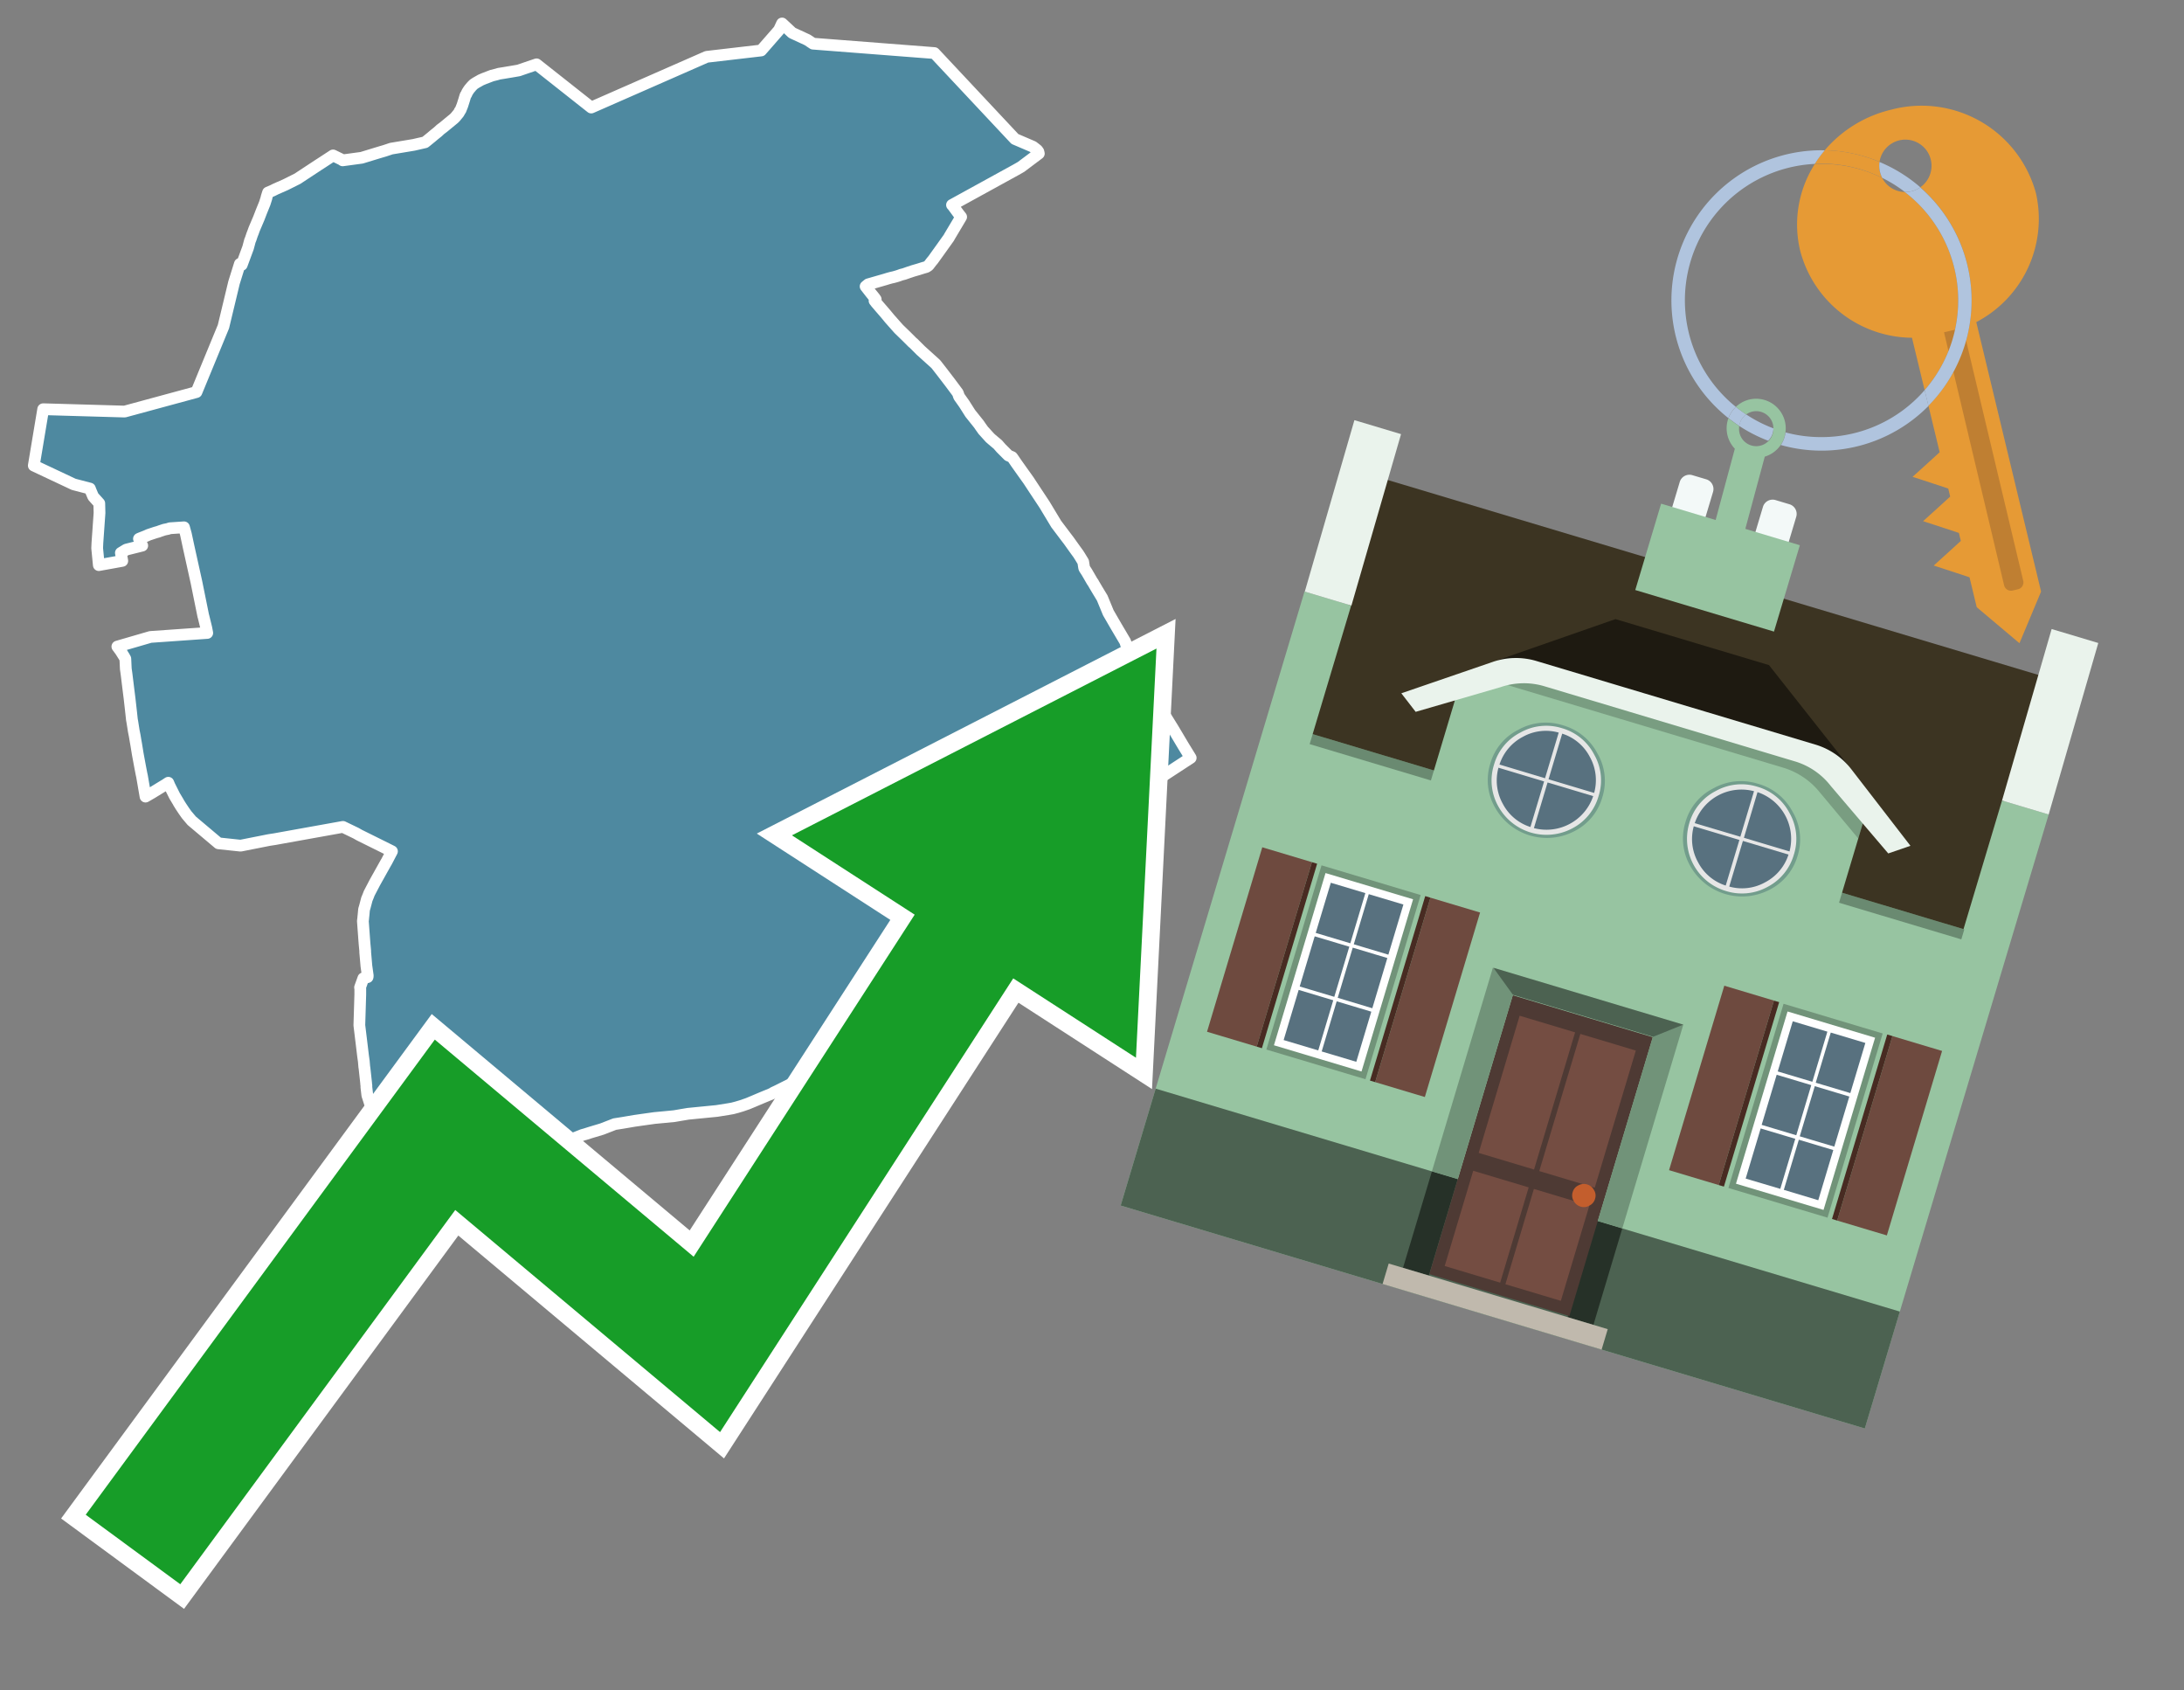 <svg id="Text" xmlns="http://www.w3.org/2000/svg" width="93.05" height="72" viewBox="0 0 93.05 72"><rect x="0" y="0" width="93.05" height="72" fill="#808080" stroke="none"/><polygon points="1.84,17.43 5.31,17.53 8.37,16.7 9.52,13.91 9.97,12.04 10.22,11.24 10.3,11.28 10.57,10.55 10.65,10.25 10.68,10.18 10.74,10 10.78,9.9 10.83,9.76 11.03,9.29 11.13,9.03 11.28,8.66 11.35,8.44 11.36,8.39 11.42,8.2 11.61,8.12 11.75,8.05 12.16,7.87 12.34,7.78 12.44,7.73 12.5,7.7 12.68,7.61 12.77,7.55 13.56,7.03 13.7,6.94 13.96,6.77 14.19,6.62 14.56,6.8 14.6,6.83 15.41,6.72 16.13,6.5 16.4,6.42 16.67,6.33 17.45,6.2 17.63,6.17 18.11,6.06 18.21,5.98 18.32,5.89 18.37,5.85 18.5,5.74 18.6,5.66 18.65,5.62 18.77,5.51 18.89,5.42 19.06,5.28 19.34,5.05 19.4,4.99 19.54,4.82 19.57,4.77 19.58,4.74 19.62,4.69 19.7,4.49 19.77,4.27 19.83,4.07 19.87,4.01 19.9,3.94 19.93,3.89 19.99,3.8 20.1,3.67 20.18,3.59 20.27,3.53 20.34,3.49 20.43,3.44 20.48,3.41 20.62,3.35 20.96,3.22 21.16,3.17 21.26,3.14 21.45,3.11 21.87,3.04 22.1,3 22.39,2.9 22.86,2.74 25.19,4.58 30.11,2.42 32.43,2.15 33.19,1.28 33.32,1 33.75,1.4 34.4,1.7 34.64,1.86 39.81,2.26 43.24,5.92 44.01,6.25 44.19,6.39 44.24,6.46 44.26,6.54 43.5,7.11 43.29,7.23 40.56,8.73 40.59,8.76 40.84,9.1 40.95,9.24 40.45,10.08 40.43,10.12 40.08,10.61 39.75,11.07 39.69,11.14 39.56,11.31 39.47,11.37 39.33,11.41 39.14,11.47 38.9,11.54 38.69,11.61 38.52,11.67 38.4,11.7 38.32,11.73 38.23,11.76 38.09,11.8 37.96,11.83 37.85,11.86 37.72,11.9 36.99,12.11 36.88,12.2 37.09,12.47 37.26,12.68 37.31,12.75 37.26,12.81 37.33,12.9 37.51,13.11 37.64,13.26 37.76,13.4 37.9,13.57 38.05,13.74 38.29,14.01 38.63,14.34 38.66,14.37 38.83,14.54 38.88,14.59 38.92,14.62 39.23,14.93 39.84,15.48 39.88,15.52 40.13,15.84 40.49,16.31 40.81,16.74 40.84,16.83 40.86,16.89 41.08,17.2 41.34,17.61 41.66,18.01 41.7,18.06 41.79,18.19 41.89,18.33 42.18,18.65 42.26,18.72 42.39,18.83 42.51,18.93 42.58,19.01 42.65,19.09 42.96,19.4 43.12,19.47 43.15,19.51 43.3,19.73 43.52,20.04 43.82,20.46 44.07,20.84 44.5,21.49 45,22.32 45.43,22.89 45.53,23.02 45.83,23.44 45.94,23.59 46.01,23.7 46.15,23.93 46.19,24.18 46.2,24.21 46.31,24.38 46.53,24.76 46.58,24.83 46.6,24.87 46.76,25.14 46.96,25.47 47.22,26.1 47.55,26.67 47.94,27.33 47.99,27.49 48.03,27.6 48.28,28.02 48.51,28.44 48.81,28.98 49.3,29.91 49.35,30.02 49.92,30.94 49.97,31.02 50.41,31.76 50.73,32.28 47.39,34.46 47.41,34.5 47.46,34.75 47.47,34.89 47.47,35.01 47.49,35.05 47.49,35.16 47.5,35.3 47.47,35.27 47.17,35.36 46.91,35.64 48.24,39.43 48.13,39.46 47.5,39.81 47.15,39.97 46.61,40.33 46.14,40.7 45.99,40.8 45.67,41.01 45.36,41.22 45.28,41.27 45.07,41.41 44.45,41.7 44.35,41.75 44.05,41.88 43.97,41.91 43.77,41.97 43.61,42.02 43.1,42.22 42.86,42.32 42.13,42.78 42.04,42.83 41.69,43.01 41.42,43.13 41.29,43.19 41.13,43.22 40.66,43.39 40.47,43.47 40.28,43.56 40.12,43.63 39.88,43.72 39.74,43.77 38.89,43.83 38.71,43.87 38.38,43.94 37.71,44.16 37.58,44.2 37.15,44.33 35.75,44.41 35.67,44.46 35.3,44.87 35.23,44.95 34.69,45.56 34.5,45.72 34.43,45.78 34.35,45.82 34.27,45.87 34.19,45.92 34.04,46 33.48,46.28 33.1,46.47 32.95,46.54 32.89,46.58 32.43,46.77 32.1,46.91 31.86,47.01 31.6,47.1 31.4,47.16 31.21,47.21 31.04,47.24 30.54,47.32 29.32,47.44 29.02,47.49 28.73,47.54 28.32,47.58 27.89,47.62 27.32,47.7 27.04,47.74 26.51,47.83 26.19,47.88 25.65,48.09 25.15,48.24 24.93,48.31 24.82,48.34 24.29,48.55 24.06,48.67 23.85,48.77 23.77,48.8 23.45,48.96 23.16,49.06 22.79,49.19 22.34,49.38 22.07,49.53 21.72,49.76 21.53,49.88 21.47,49.92 21.23,50.06 21.02,50.19 20.12,50.59 19.75,50.66 19.68,50.69 18.95,50.75 18.72,50.86 18.6,50.92 18.45,50.96 17.19,50.99 16.05,50.34 16.1,49.63 16.13,49.11 16.13,48.16 16.09,47.99 15.89,47.4 15.65,46.65 15.61,46.31 15.61,46.23 15.6,46.17 15.6,46.14 15.53,45.5 15.52,45.44 15.5,45.2 15.47,44.99 15.41,44.49 15.31,43.67 15.35,42.36 15.35,42.11 15.34,42.06 15.48,41.67 15.66,41.62 15.67,41.57 15.61,41.14 15.56,40.56 15.56,40.5 15.53,40.18 15.51,39.91 15.46,39.23 15.47,39.16 15.48,39.05 15.49,38.96 15.51,38.74 15.54,38.64 15.58,38.49 15.63,38.3 15.68,38.18 15.73,38.05 15.97,37.59 16.35,36.91 16.44,36.75 16.47,36.7 16.7,36.26 16.48,36.15 15.31,35.57 15.17,35.49 14.61,35.22 11.94,35.7 11.72,35.74 11.46,35.78 11.26,35.82 10.25,36.02 9.31,35.92 8.17,34.96 7.95,34.7 7.83,34.53 7.71,34.35 7.61,34.19 7.59,34.15 7.44,33.9 7.31,33.64 7.22,33.46 7.17,33.34 7.05,33.42 6.9,33.51 6.46,33.78 6.2,33.93 6.05,33.06 6.03,32.97 5.97,32.66 5.87,32.12 5.8,31.69 5.78,31.58 5.74,31.34 5.7,31.14 5.64,30.76 5.62,30.65 5.59,30.37 5.52,29.75 5.45,29.19 5.39,28.7 5.36,28.49 5.34,28.06 5.29,27.97 5.14,27.73 5,27.54 6.41,27.13 8.83,26.96 8.79,26.75 8.67,26.26 8.66,26.23 8.37,24.8 8.04,23.31 7.92,22.75 7.84,22.46 7.24,22.5 7.15,22.53 7,22.56 6.82,22.62 6.74,22.65 6.63,22.68 6.33,22.78 6.22,22.83 5.99,22.92 5.92,22.95 6.02,23.16 6.06,23.24 5.38,23.41 5.15,23.55 5.21,23.89 4.6,24 4.21,24.07 4.14,23.35 4.15,23.12 4.24,21.85 4.23,21.44 3.97,21.15 3.86,20.89 3.83,20.81 3.14,20.63 1.44,19.83 " fill="#4e89a0" stroke="#fff" stroke-linejoin="round" stroke-width="0.5"/><polygon points="49.272 27.624 33.741 35.58 38.97 38.959 29.553 53.529 18.525 44.281 3.652 64.518 7.681 67.479 19.396 51.538 30.678 60.999 43.169 41.673 48.398 45.053 49.272 27.624" fill="none" stroke="#fff" stroke-miterlimit="10" stroke-width="1.5"/><polygon points="49.272 27.624 33.741 35.58 38.97 38.959 29.553 53.529 18.525 44.281 3.652 64.518 7.681 67.479 19.396 51.538 30.678 60.999 43.169 41.673 48.398 45.053 49.272 27.624" fill="#179d28"/><path d="M80.19,7.577a1.16,1.16,0,0,1-.094-.251,1.114,1.114,0,0,1-.018-.429A6.367,6.367,0,0,0,77.743,6.4a5.269,5.269,0,0,0-.423.577c.1,0,.192-.007.288-.007A5.794,5.794,0,0,1,80.19,7.577Z" fill="#e69a35"/><path d="M77.608,6.4A6.394,6.394,0,0,0,73.64,17.81a1.26,1.26,0,0,1,.317-.48A5.821,5.821,0,0,1,77.32,6.981a5.269,5.269,0,0,1,.423-.577Z" fill="#b0c4de"/><path d="M84.2,13.72a4.962,4.962,0,0,0,2.545-5.48,5.047,5.047,0,0,0-6.179-3.566A5.322,5.322,0,0,0,77.743,6.4a6.367,6.367,0,0,1,2.335.493,1.114,1.114,0,1,1,1.736,1.084,6.392,6.392,0,0,1,.347,9.3l.479,1.985-.438.4-.716.648.92.3.6.2.082.341-.438.4-.716.648.92.3.605.2.082.341-.438.4-.716.649.92.3.605.2.307,1.274,1.821,1.534.921-2.2Z" fill="#e69a35"/><path d="M81.154,8.179a1.115,1.115,0,0,1-.964-.6,5.794,5.794,0,0,0-2.582-.6c-.1,0-.192,0-.288.007a4.783,4.783,0,0,0-.625,3.685,4.962,4.962,0,0,0,4.765,3.715L82,16.617a5.82,5.82,0,0,0-.846-8.438Z" fill="#e69a35"/><path d="M74.1,18.142a6.386,6.386,0,0,0,1.232.63.73.73,0,0,0,.224-.527h0a5.783,5.783,0,0,1-1.159-.593A.733.733,0,0,0,74.1,18.142Z" fill="#b0c4de"/><path d="M74.4,17.652q-.228-.152-.44-.322a1.26,1.26,0,0,0-.317.48c.148.117.3.228.46.332A.733.733,0,0,1,74.4,17.652Z" fill="#b0c4de"/><path d="M74.824,16.984a1.257,1.257,0,0,0-.867.346c.141.114.288.222.44.322a.731.731,0,0,1,1.159.593h0a.732.732,0,1,1-1.463,0,.7.7,0,0,1,.007-.1c-.158-.1-.312-.215-.46-.332a1.258,1.258,0,0,0,.273,1.3l-.979,3.635,1.275.341.98-3.639a1.266,1.266,0,0,0,.681-.5,1.249,1.249,0,0,0,.2-.538,1.328,1.328,0,0,0,.012-.168A1.262,1.262,0,0,0,74.824,16.984Z" fill="#97c4a1"/><path d="M85.974,25.1l-.226.053a.3.3,0,0,1-.362-.223l-2.56-10.777.81-.193L86.2,24.736A.3.3,0,0,1,85.974,25.1Z" fill="#bf7f32"/><path d="M80.1,7.326a1.16,1.16,0,0,0,.094.251,5.833,5.833,0,0,1,.964.6,1.137,1.137,0,0,0,.287-.031,1.108,1.108,0,0,0,.373-.167A6.371,6.371,0,0,0,80.078,6.9,1.114,1.114,0,0,0,80.1,7.326Z" fill="#b0c4de"/><path d="M77.608,18.618a5.836,5.836,0,0,1-1.534-.2,1.24,1.24,0,0,1-.2.537,6.4,6.4,0,0,0,6.291-1.666L82,16.617A5.807,5.807,0,0,1,77.608,18.618Z" fill="#b0c4de"/><path d="M81.814,7.981a1.108,1.108,0,0,1-.373.167,1.137,1.137,0,0,1-.287.031A5.82,5.82,0,0,1,82,16.617l.161.667a6.392,6.392,0,0,0-.347-9.3Z" fill="#b0c4de"/><polygon points="83.79 39.753 55.78 31.364 58.988 20.404 86.964 28.783 83.79 39.753 83.79 39.753" fill="#3c3422" fill-rule="evenodd"/><polygon points="81.705 53.32 87.284 34.692 85.297 34.097 83.656 39.575 55.926 31.269 57.567 25.791 55.579 25.196 47.746 51.348 79.451 60.844 81.705 53.32" fill="#97c4a1" fill-rule="evenodd"/><rect x="69.522" y="21.148" width="0.444" height="28.983" transform="translate(15.592 92.226) rotate(-73.326)" opacity="0.3"/><polygon points="87.284 34.692 85.297 34.097 87.411 26.793 89.398 27.388 87.284 34.692 87.284 34.692" fill="#eaf3ec" fill-rule="evenodd"/><polygon points="57.578 25.794 55.591 25.199 57.705 17.896 59.692 18.491 57.578 25.794 57.578 25.794" fill="#eaf3ec" fill-rule="evenodd"/><polygon points="79.451 60.844 80.943 55.865 49.238 46.369 47.747 51.348 79.451 60.844 79.451 60.844" fill="#4c6251" fill-rule="evenodd"/><path d="M71.566,20.528l-.522,1.743,1.418.425.523-1.744a.432.432,0,0,0-.289-.536l-.593-.177A.431.431,0,0,0,71.566,20.528Z" fill="#f3f9f8" fill-rule="evenodd"/><path d="M75.111,21.589l-.522,1.743,1.418.425.522-1.743a.43.43,0,0,0-.289-.536l-.593-.178A.43.43,0,0,0,75.111,21.589Z" fill="#f3f9f8" fill-rule="evenodd"/><polygon points="75.368 28.329 68.829 26.37 63.807 28.121 78.733 32.591 75.368 28.329" fill="#1e1a11"/><polygon points="78.248 32.422 64.442 28.287 62.236 28.998 60.064 36.247 77.453 41.455 79.651 34.116 78.248 32.422" fill="#97c4a1"/><path d="M77.74,32.516S65.088,28.725,65,28.7l-.938.43,11.892,3.562a3.175,3.175,0,0,1,1.532,1l1.685,2.02.327-1.09Z" fill-rule="evenodd" opacity="0.2"/><path d="M77.35,31.716,65.458,28.154a3.041,3.041,0,0,0-1.854.037l-3.9,1.339.611.79,3.626-1.054a3.045,3.045,0,0,1,1.855-.037l10.673,3.2A3.028,3.028,0,0,1,78,33.477l2.45,2.874.945-.325-2.518-3.26A3.036,3.036,0,0,0,77.35,31.716Z" fill="#eaf3ec"/><polygon points="76.683 23.223 70.773 21.453 69.671 25.132 75.581 26.902 76.683 23.223 76.683 23.223" fill="#97c4a1" fill-rule="evenodd"/><g id="Symbol_9_0_Layer2_0_MEMBER_8_MEMBER_21_MEMBER_0_FILL" data-name="Symbol 9 0 Layer2 0 MEMBER 8 MEMBER 21 MEMBER 0 FILL"><path d="M66.584,30.892a2.39,2.39,0,0,0-1.891.189,2.317,2.317,0,0,0-1.2,1.448A2.345,2.345,0,0,0,63.7,34.4a2.528,2.528,0,0,0,3.367,1.008,2.339,2.339,0,0,0,1.2-1.447,2.313,2.313,0,0,0-.208-1.87A2.394,2.394,0,0,0,66.584,30.892Z" fill="#729d8c"/></g><g id="Symbol_9_0_Layer2_0_MEMBER_8_MEMBER_21_MEMBER_1_FILL" data-name="Symbol 9 0 Layer2 0 MEMBER 8 MEMBER 21 MEMBER 1 FILL"><path d="M66.547,31.016a2.241,2.241,0,0,0-1.769.185,2.213,2.213,0,0,0-1.127,1.376,2.239,2.239,0,0,0,.185,1.768,2.341,2.341,0,0,0,3.145.942,2.234,2.234,0,0,0,1.126-1.376,2.207,2.207,0,0,0-.185-1.768A2.237,2.237,0,0,0,66.547,31.016Z" fill="#e6e6e6"/></g><g id="Symbol_9_0_Layer2_0_MEMBER_8_MEMBER_21_MEMBER_2_MEMBER_0_FILL" data-name="Symbol 9 0 Layer2 0 MEMBER 8 MEMBER 21 MEMBER 2 MEMBER 0 FILL"><path d="M65.787,33.284,63.843,32.7a2.036,2.036,0,0,0,.186,1.539,2.015,2.015,0,0,0,1.175.986Z" fill="#58717f"/></g><g id="Symbol_9_0_Layer2_0_MEMBER_8_MEMBER_21_MEMBER_2_MEMBER_1_FILL" data-name="Symbol 9 0 Layer2 0 MEMBER 8 MEMBER 21 MEMBER 2 MEMBER 1 FILL"><path d="M65.827,33.148l.582-1.944a2.01,2.01,0,0,0-1.523.178,2.037,2.037,0,0,0-1,1.183Z" fill="#58717f"/></g><g id="Symbol_9_0_Layer2_0_MEMBER_8_MEMBER_21_MEMBER_2_MEMBER_2_FILL" data-name="Symbol 9 0 Layer2 0 MEMBER 8 MEMBER 21 MEMBER 2 MEMBER 2 FILL"><path d="M67.878,33.91l-1.943-.582-.582,1.944a2.1,2.1,0,0,0,2.525-1.362Z" fill="#58717f"/></g><g id="Symbol_9_0_Layer2_0_MEMBER_8_MEMBER_21_MEMBER_2_MEMBER_3_FILL" data-name="Symbol 9 0 Layer2 0 MEMBER 8 MEMBER 21 MEMBER 2 MEMBER 3 FILL"><path d="M66.558,31.249l-.582,1.943,1.943.582a2.031,2.031,0,0,0-.186-1.539A2.009,2.009,0,0,0,66.558,31.249Z" fill="#58717f"/></g><g id="Symbol_9_0_Layer2_0_MEMBER_8_MEMBER_21_MEMBER_0_FILL-2" data-name="Symbol 9 0 Layer2 0 MEMBER 8 MEMBER 21 MEMBER 0 FILL"><path d="M74.9,33.384a2.4,2.4,0,0,0-1.891.189,2.316,2.316,0,0,0-1.2,1.448,2.341,2.341,0,0,0,.209,1.87A2.527,2.527,0,0,0,75.387,37.9a2.345,2.345,0,0,0,1.2-1.447,2.314,2.314,0,0,0-.209-1.87A2.389,2.389,0,0,0,74.9,33.384Z" fill="#729d8c"/></g><g id="Symbol_9_0_Layer2_0_MEMBER_8_MEMBER_21_MEMBER_1_FILL-2" data-name="Symbol 9 0 Layer2 0 MEMBER 8 MEMBER 21 MEMBER 1 FILL"><path d="M74.867,33.508a2.239,2.239,0,0,0-1.768.185,2.21,2.21,0,0,0-1.127,1.376,2.316,2.316,0,0,0,1.564,2.883,2.261,2.261,0,0,0,1.765-.173A2.237,2.237,0,0,0,76.428,36.4a2.209,2.209,0,0,0-.185-1.769A2.239,2.239,0,0,0,74.867,33.508Z" fill="#e6e6e6"/></g><g id="Symbol_9_0_Layer2_0_MEMBER_8_MEMBER_21_MEMBER_2_MEMBER_0_FILL-2" data-name="Symbol 9 0 Layer2 0 MEMBER 8 MEMBER 21 MEMBER 2 MEMBER 0 FILL"><path d="M74.107,35.776l-1.943-.582a2.031,2.031,0,0,0,.186,1.539,2.009,2.009,0,0,0,1.175.986Z" fill="#58717f"/></g><g id="Symbol_9_0_Layer2_0_MEMBER_8_MEMBER_21_MEMBER_2_MEMBER_1_FILL-2" data-name="Symbol 9 0 Layer2 0 MEMBER 8 MEMBER 21 MEMBER 2 MEMBER 1 FILL"><path d="M74.148,35.64,74.73,33.7a2.1,2.1,0,0,0-2.525,1.362Z" fill="#58717f"/></g><g id="Symbol_9_0_Layer2_0_MEMBER_8_MEMBER_21_MEMBER_2_MEMBER_2_FILL-2" data-name="Symbol 9 0 Layer2 0 MEMBER 8 MEMBER 21 MEMBER 2 MEMBER 2 FILL"><path d="M76.2,36.4l-1.943-.582-.582,1.944a2.015,2.015,0,0,0,1.523-.178A2.036,2.036,0,0,0,76.2,36.4Z" fill="#58717f"/></g><g id="Symbol_9_0_Layer2_0_MEMBER_8_MEMBER_21_MEMBER_2_MEMBER_3_FILL-2" data-name="Symbol 9 0 Layer2 0 MEMBER 8 MEMBER 21 MEMBER 2 MEMBER 3 FILL"><path d="M74.879,33.741,74.3,35.684l1.943.582a2.1,2.1,0,0,0-1.361-2.525Z" fill="#58717f"/></g><polygon points="51.426 43.946 53.542 44.58 55.896 36.723 53.78 36.089 51.426 43.946 51.426 43.946" fill="#6e4a3f" fill-rule="evenodd"/><polygon points="53.542 44.58 53.764 44.647 56.117 36.789 55.896 36.723 53.542 44.58 53.542 44.58" fill="#482b22" fill-rule="evenodd"/><polygon points="60.706 46.726 58.59 46.092 60.943 38.235 63.059 38.868 60.706 46.726 60.706 46.726" fill="#6e4a3f" fill-rule="evenodd"/><polygon points="58.59 46.092 58.368 46.026 60.722 38.168 60.943 38.235 58.59 46.092 58.59 46.092" fill="#482b22" fill-rule="evenodd"/><rect x="53.146" y="39.209" width="8.19" height="4.408" transform="translate(1.145 84.365) rotate(-73.326)" fill="#719379"/><polygon points="60.205 38.304 56.474 37.187 54.277 44.522 58.008 45.639 60.205 38.304 60.205 38.304" fill="#fff" fill-rule="evenodd"/><path d="M59.792,38.527l-.64,2.136-1.474-.442.639-2.135,1.475.441Zm-1.621-.485-.64,2.136-1.474-.442L56.7,37.6l1.474.442Zm-2.158,1.84,1.475.441-.64,2.136-1.474-.441.639-2.136Zm-.683,2.282,1.474.441-.639,2.136L54.69,44.3l.64-2.135Zm.981,2.621.639-2.136,1.475.442-.64,2.135-1.474-.441Zm2.158-1.84L56.994,42.5l.64-2.136,1.474.442-.639,2.136Z" fill="#58717f" fill-rule="evenodd"/><polygon points="80.39 52.621 78.274 51.988 80.628 44.13 82.743 44.764 80.39 52.621 80.39 52.621" fill="#6e4a3f" fill-rule="evenodd"/><polygon points="78.274 51.988 78.053 51.921 80.406 44.064 80.628 44.13 78.274 51.988 78.274 51.988" fill="#482b22" fill-rule="evenodd"/><polygon points="71.111 49.842 73.227 50.476 75.58 42.619 73.464 41.985 71.111 49.842 71.111 49.842" fill="#6e4a3f" fill-rule="evenodd"/><polygon points="73.227 50.476 73.448 50.542 75.802 42.685 75.58 42.619 73.227 50.476 73.227 50.476" fill="#482b22" fill-rule="evenodd"/><rect x="72.83" y="45.105" width="8.19" height="4.408" transform="translate(9.534 107.426) rotate(-73.326)" fill="#719379"/><polygon points="76.159 43.083 79.889 44.2 77.692 51.535 73.962 50.418 76.159 43.083 76.159 43.083" fill="#fff" fill-rule="evenodd"/><path d="M76.381,43.5l1.475.442-.64,2.135-1.475-.441.64-2.136ZM78,43.981l1.474.442-.64,2.136-1.474-.442L78,43.981Zm.791,2.724-.64,2.135L76.679,48.4l.64-2.136,1.474.442Zm-.684,2.282-.639,2.135L76,50.68l.64-2.135,1.474.442Zm-2.26,1.65L74.375,50.2l.639-2.135,1.475.441-.64,2.136Zm-.791-2.724.64-2.135,1.474.441-.639,2.136-1.475-.442Z" fill="#58717f" fill-rule="evenodd"/><polygon points="67.888 56.431 69.118 52.323 68.019 51.994 66.789 56.102 67.888 56.431 67.888 56.431" fill="#263128" fill-rule="evenodd"/><polygon points="60.877 54.331 62.108 50.223 61.007 49.894 59.776 54.002 60.877 54.331 60.877 54.331" fill="#263128" fill-rule="evenodd"/><g id="Symbol_9_0_Layer2_0_MEMBER_8_MEMBER_12_MEMBER_0_FILL" data-name="Symbol 9 0 Layer2 0 MEMBER 8 MEMBER 12 MEMBER 0 FILL"><path d="M70.418,44.178l-5.965-1.786L60.9,54.27l5.964,1.786Z" fill="#4e3a34"/></g><g id="Symbol_9_0_Layer2_0_MEMBER_8_MEMBER_12_MEMBER_1_MEMBER_0_FILL" data-name="Symbol 9 0 Layer2 0 MEMBER 8 MEMBER 12 MEMBER 1 MEMBER 0 FILL"><path d="M65.358,49.815l1.75-5.843-2.363-.708L63,49.107Z" fill="#744d42"/></g><g id="Symbol_9_0_Layer2_0_MEMBER_8_MEMBER_12_MEMBER_1_MEMBER_1_FILL" data-name="Symbol 9 0 Layer2 0 MEMBER 8 MEMBER 12 MEMBER 1 MEMBER 1 FILL"><path d="M67.331,44.039l-1.75,5.842,2.364.708,1.75-5.842Z" fill="#744d42"/></g><g id="Symbol_9_0_Layer2_0_MEMBER_8_MEMBER_12_MEMBER_2_MEMBER_0_FILL" data-name="Symbol 9 0 Layer2 0 MEMBER 8 MEMBER 12 MEMBER 2 MEMBER 0 FILL"><path d="M63.915,54.633l1.215-4.058-2.363-.707-1.215,4.057Z" fill="#744d42"/></g><g id="Symbol_9_0_Layer2_0_MEMBER_8_MEMBER_12_MEMBER_2_MEMBER_1_FILL" data-name="Symbol 9 0 Layer2 0 MEMBER 8 MEMBER 12 MEMBER 2 MEMBER 1 FILL"><path d="M66.5,55.407l1.215-4.057-2.363-.708L64.138,54.7Z" fill="#744d42"/></g><g id="Symbol_9_0_Layer2_0_MEMBER_8_MEMBER_13_FILL" data-name="Symbol 9 0 Layer2 0 MEMBER 8 MEMBER 13 FILL"><path d="M67.959,51.058a.439.439,0,0,0-.045-.367.487.487,0,0,0-.669-.2.445.445,0,0,0-.239.282.457.457,0,0,0,.041.378.481.481,0,0,0,.293.242.459.459,0,0,0,.377-.042A.453.453,0,0,0,67.959,51.058Z" fill="#c35e2d"/></g><g id="Symbol_9_0_Layer2_0_MEMBER_8_MEMBER_14_FILL" data-name="Symbol 9 0 Layer2 0 MEMBER 8 MEMBER 14 FILL"><path d="M64.557,42.047l-.951-.833-2.6,8.68,1.1.329Z" fill="#719379"/></g><g id="Symbol_9_0_Layer2_0_MEMBER_8_MEMBER_15_FILL" data-name="Symbol 9 0 Layer2 0 MEMBER 8 MEMBER 15 FILL"><path d="M71.718,43.643l-1.2.19L68.072,52.01l1.046.313Z" fill="#719379"/></g><g id="Symbol_9_0_Layer2_0_MEMBER_8_MEMBER_16_FILL" data-name="Symbol 9 0 Layer2 0 MEMBER 8 MEMBER 16 FILL"><path d="M63.627,41.22l.836,1.156,5.961,1.786,1.294-.519Z" fill="#4c6251"/></g><polygon points="58.905 54.69 59.166 53.819 68.498 56.614 68.237 57.485 58.905 54.69 58.905 54.69" fill="#c0b9ad" fill-rule="evenodd"/></svg>